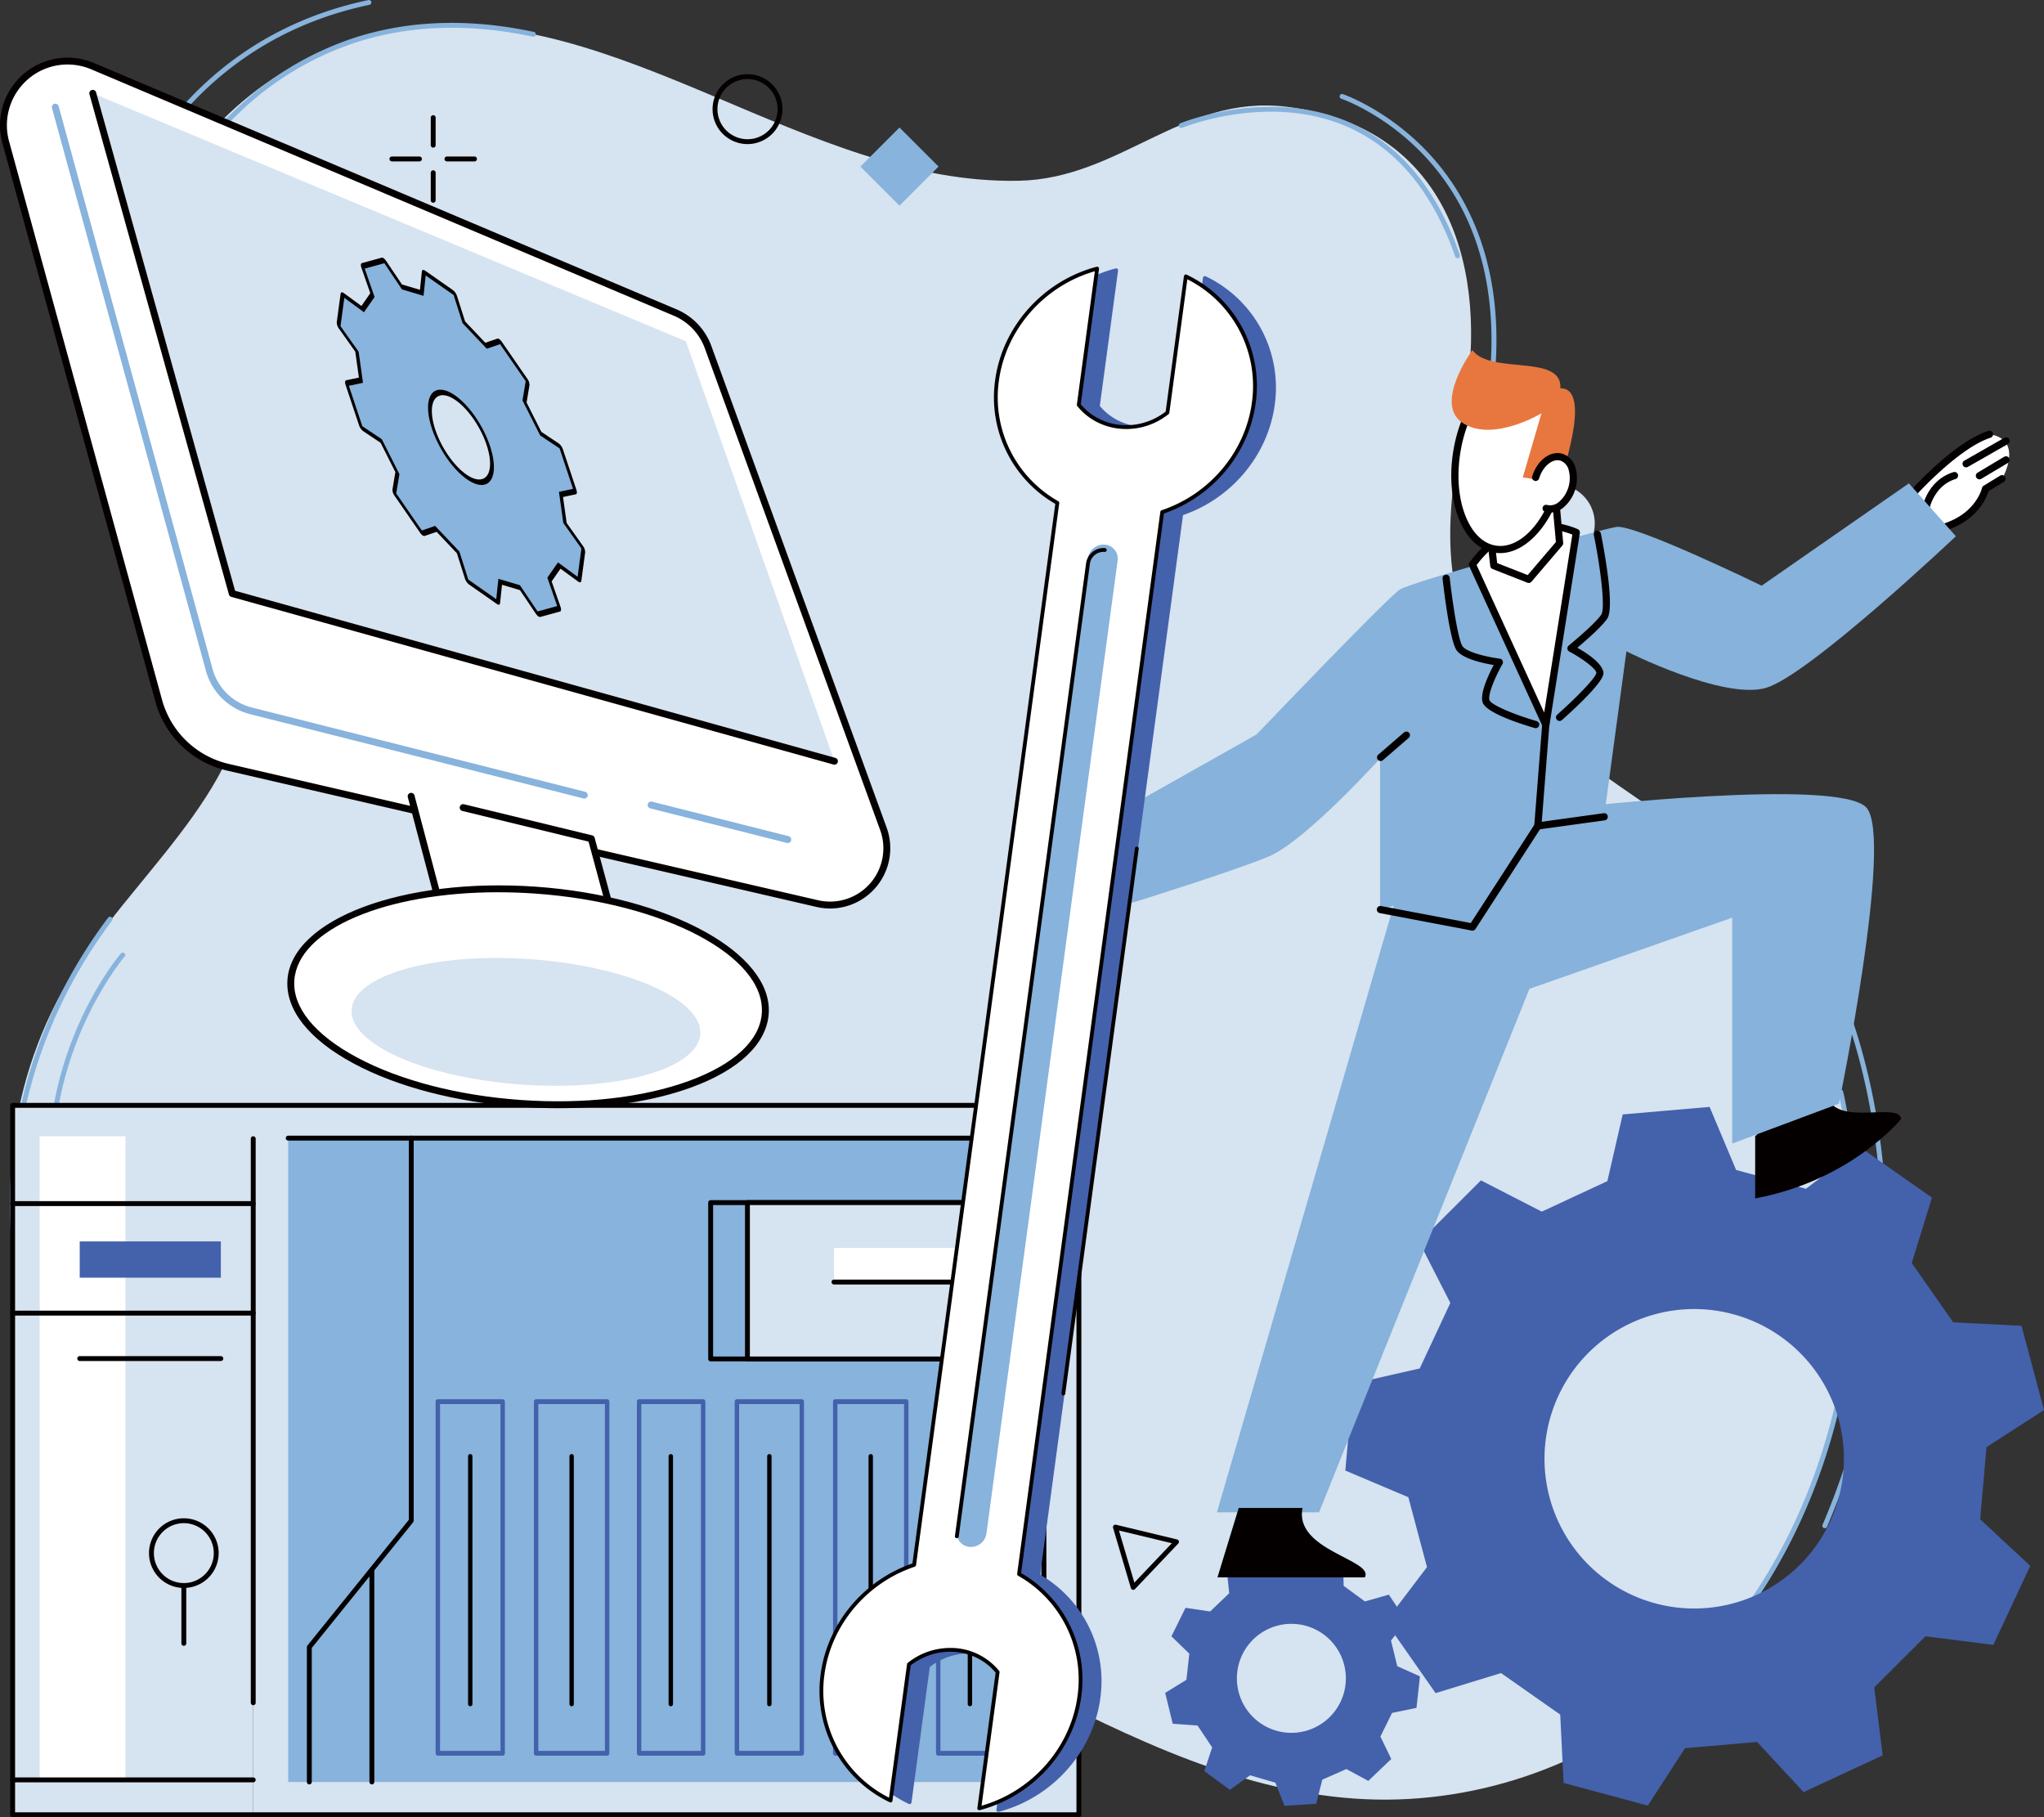 <svg xmlns="http://www.w3.org/2000/svg" width="900" height="800" viewBox="0 0 900 800">
  <rect x="0" y="0" width="900" height="800" fill="#333333" stroke="none"/>
  <g id="kv" transform="translate(-16.313 -78.879)">
    <path id="路径_16256" data-name="路径 16256" d="M757.138,824.785c-37.143,33.47-87.885,51.648-138.015,49.438-108.081-4.757-195.741-97.1-303.442-107.232-56.7-5.333-114.864,12.791-170.254-.322C92.419,754.123,48.152,712.074,30.849,660.817s-8.091-110.056,22-155.128c29.223-43.775,79.105-82.778,73.474-134.978-3.3-30.578-25.657-55.3-38.3-83.376-17.651-39.187-15.408-86.63,5.871-124s61.075-63.772,104.027-69C290.41,83.068,372.9,163.444,466.064,161.71c44.747-.836,72.105-38.166,118.059-32.588,68.447,8.318,88.093,66.38,79.291,125.932-4.858,32.856-12.608,67.171-1.617,98.538,12.94,36.931,48.413,60.472,80.768,82.8,60.054,41.45,86.276,99.889,91.706,171.886,5.925,78.581-16.924,162.249-77.125,216.5Z" transform="translate(-1.323 -3.246)" fill="#d6e3f0"/>
    <path id="路径_16257" data-name="路径 16257" d="M1054.776,887.115a1.12,1.12,0,0,1-.418-.085,1.075,1.075,0,0,1-.573-1.409,323.1,323.1,0,0,0,24.122-161.84c-4.591-41.145-15.854-67.256-15.97-67.512a1.078,1.078,0,0,1,1.974-.867c.116.263,11.5,26.607,16.125,68.046a325.322,325.322,0,0,1-24.269,163.009,1.082,1.082,0,0,1-.991.658Z" transform="translate(-234.981 -135.458)" fill="#87b3dc"/>
    <path id="路径_16258" data-name="路径 16258" d="M913.972,374.021A17.271,17.271,0,1,0,896.7,391.292,17.272,17.272,0,0,0,913.972,374.021Z" transform="translate(-195.467 -64.695)" fill="#d6e3f0"/>
    <path id="路径_16259" data-name="路径 16259" d="M920.112,402.411a17.271,17.271,0,1,0-17.271,17.271A17.272,17.272,0,0,0,920.112,402.411Z" transform="translate(-196.857 -71.305)" fill="#87b3dc"/>
    <path id="路径_16260" data-name="路径 16260" d="M810.108,206.283a1.072,1.072,0,0,1-1.014-.72c-9.824-28.233-25.631-47.384-47-56.914-34.813-15.529-72.853.062-73.233.224a1.075,1.075,0,1,1-.836-1.982c.387-.163,39.256-16.117,74.928-.209,21.939,9.777,38.149,29.355,48.174,58.176a1.077,1.077,0,0,1-.666,1.37,1.11,1.11,0,0,1-.356.062Z" transform="translate(-152.018 -13.722)" fill="#87b3dc"/>
    <path id="路径_16261" data-name="路径 16261" d="M102.237,185.729a1.1,1.1,0,0,1-.387-.07,1.071,1.071,0,0,1-.612-1.393c.108-.286,11.457-29.053,37.87-54.158a137.283,137.283,0,0,1,52.385-31.646c24.029-7.788,50.628-8.663,79.054-2.6a1.076,1.076,0,1,1-.449,2.106c-28.039-5.976-54.243-5.125-77.9,2.531a134.974,134.974,0,0,0-51.557,31.112c-26.1,24.78-37.3,53.152-37.406,53.438a1.077,1.077,0,0,1-1.006.689Z" transform="translate(-19.165 -2.938)" fill="#87b3dc"/>
    <path id="路径_16262" data-name="路径 16262" d="M25.337,762.081a1.067,1.067,0,0,1-1.045-.844c-.046-.193-4.289-19.764-1.362-48.5,2.7-26.5,12.216-66.482,42.237-106.474a1.076,1.076,0,0,1,1.726,1.285c-29.7,39.573-39.125,79.108-41.8,105.313-2.911,28.411,1.27,47.71,1.316,47.9a1.079,1.079,0,0,1-.813,1.285,1.18,1.18,0,0,1-.232.023Z" transform="translate(-1.262 -123.373)" fill="#87b3dc"/>
    <path id="路径_16263" data-name="路径 16263" d="M52.5,771.411a1.078,1.078,0,0,1-1.022-.743A157,157,0,0,1,53.4,667.128c9.321-25.136,22.14-40.2,22.272-40.348a1.076,1.076,0,1,1,1.633,1.4c-.124.147-12.734,14.972-21.916,39.775-8.461,22.86-15.653,59.113-1.866,102.054a1.084,1.084,0,0,1-.7,1.355.987.987,0,0,1-.325.054Z" transform="translate(-6.172 -128.113)" fill="#87b3dc"/>
    <path id="路径_16264" data-name="路径 16264" d="M879.126,617.183a1.074,1.074,0,0,1-1.076-1.076V603.976a1.076,1.076,0,0,1,2.152,0v12.131A1.074,1.074,0,0,1,879.126,617.183Z" transform="translate(-195.136 -121.911)" fill="#040000"/>
    <path id="路径_16265" data-name="路径 16265" d="M879.126,648.513a1.074,1.074,0,0,1-1.076-1.076V635.306a1.076,1.076,0,0,1,2.152,0v12.131A1.074,1.074,0,0,1,879.126,648.513Z" transform="translate(-195.136 -129.2)" fill="#040000"/>
    <path id="路径_16266" data-name="路径 16266" d="M899.087,628.552H886.956a1.076,1.076,0,0,1,0-2.152h12.131a1.076,1.076,0,0,1,0,2.152Z" transform="translate(-196.916 -127.323)" fill="#040000"/>
    <path id="路径_16267" data-name="路径 16267" d="M867.747,628.552H855.616a1.076,1.076,0,0,1,0-2.152h12.131a1.076,1.076,0,0,1,0,2.152Z" transform="translate(-189.819 -127.323)" fill="#040000"/>
    <path id="路径_16268" data-name="路径 16268" d="M262.576,158.663a1.074,1.074,0,0,1-1.076-1.076V145.456a1.076,1.076,0,0,1,2.152,0v12.131A1.074,1.074,0,0,1,262.576,158.663Z" transform="translate(-55.521 -14.795)" fill="#040000"/>
    <path id="路径_16269" data-name="路径 16269" d="M262.576,190a1.074,1.074,0,0,1-1.076-1.076V176.8a1.076,1.076,0,0,1,2.152,0v12.131A1.074,1.074,0,0,1,262.576,190Z" transform="translate(-55.521 -21.873)" fill="#040000"/>
    <path id="路径_16270" data-name="路径 16270" d="M282.537,170.042H270.406a1.076,1.076,0,1,1,0-2.152h12.131a1.076,1.076,0,1,1,0,2.152Z" transform="translate(-57.296 -20.105)" fill="#040000"/>
    <path id="路径_16271" data-name="路径 16271" d="M251.207,170.042H239.076a1.076,1.076,0,1,1,0-2.152h12.131a1.076,1.076,0,1,1,0,2.152Z" transform="translate(-50.202 -20.105)" fill="#040000"/>
    <path id="路径_16272" data-name="路径 16272" d="M713.576,1040.029a.964.964,0,0,1-.255-.031,1.1,1.1,0,0,1-.782-.743l-7.842-26.537a1.076,1.076,0,0,1,1.285-1.347l26.9,6.479a1.1,1.1,0,0,1,.782.743,1.061,1.061,0,0,1-.255,1.045L714.35,1039.7a1.065,1.065,0,0,1-.782.333ZM707.29,1013.9l6.781,22.961,16.5-17.356-23.278-5.6Z" transform="translate(-198.287 -261.237)" fill="#040000"/>
    <path id="路径_16273" data-name="路径 16273" d="M437.31,151.842a15.386,15.386,0,1,1,15.382-15.382A15.407,15.407,0,0,1,437.31,151.842Zm0-28.62a13.238,13.238,0,1,0,13.238,13.238A13.252,13.252,0,0,0,437.31,123.222Z" transform="translate(-91.855 -9.53)" fill="#040000"/>
    <rect id="矩形_1966" data-name="矩形 1966" width="24.323" height="24.323" transform="translate(412.366 135.02) rotate(45)" fill="#87b3dc"/>
    <path id="路径_16274" data-name="路径 16274" d="M987.306,959.486a1.1,1.1,0,0,1-.728-.279,1.076,1.076,0,0,1-.07-1.517c48.925-53.43,62.372-118.241,65.027-163.2,2.888-48.739-5.914-85.263-6.007-85.626a1.076,1.076,0,1,1,2.09-.511c.093.364,8.972,37.2,6.069,86.269-2.678,45.31-16.234,110.631-65.592,164.526a1.064,1.064,0,0,1-.79.348Z" transform="translate(-219.742 -148.932)" fill="#87b3dc"/>
    <path id="路径_16275" data-name="路径 16275" d="M75.576,192.561a.739.739,0,0,1-.224-.023,1.078,1.078,0,0,1-.828-1.277c.046-.232,5.125-23.286,22.024-48.5,15.606-23.278,44.776-53.26,95.117-63.858a1.066,1.066,0,0,1,1.27.828,1.078,1.078,0,0,1-.828,1.277c-49.6,10.443-78.342,39.953-93.724,62.875-16.7,24.881-21.707,47.593-21.761,47.818a1.082,1.082,0,0,1-1.053.852Z" transform="translate(-13.143)" fill="#87b3dc"/>
    <path id="路径_16276" data-name="路径 16276" d="M844.6,269.607a.663.663,0,0,1-.17-.016,1.082,1.082,0,0,1-.9-1.231c4.776-30.485,4.2-73.806-25.709-107.07-17.867-19.88-37.979-26.8-38.18-26.862a1.075,1.075,0,1,1,.689-2.036c.209.07,20.855,7.176,39.094,27.466,16.814,18.711,35.022,52.78,26.235,108.843a1.072,1.072,0,0,1-1.061.906Z" transform="translate(-172.722 -12.074)" fill="#87b3dc"/>
    <rect id="矩形_1967" data-name="矩形 1967" width="105.932" height="312.299" transform="translate(21.877 565.511)" fill="#d6e3f0"/>
    <rect id="矩形_1968" data-name="矩形 1968" width="37.77" height="283.347" transform="translate(33.775 579.105)" fill="#fff"/>
    <rect id="矩形_1969" data-name="矩形 1969" width="363.562" height="312.299" transform="translate(127.816 565.511)" fill="#d6e3f0"/>
    <path id="路径_16277" data-name="路径 16277" d="M129.126,770.052H23.186a1.076,1.076,0,0,1,0-2.152H129.118a1.076,1.076,0,0,1,0,2.152Z" transform="translate(-1.309 -160.228)" fill="#040000"/>
    <path id="路径_16278" data-name="路径 16278" d="M129.126,832.872H23.186a1.076,1.076,0,0,1,0-2.152H129.118a1.076,1.076,0,0,1,0,2.152Z" transform="translate(-1.309 -174.836)" fill="#040000"/>
    <rect id="矩形_1970" data-name="矩形 1970" width="62.132" height="15.97" transform="translate(51.417 625.402)" fill="#4461ac"/>
    <path id="路径_16279" data-name="路径 16279" d="M116.4,981.951a15.336,15.336,0,1,1,15.336-15.335A15.356,15.356,0,0,1,116.4,981.951Zm0-28.519a13.183,13.183,0,1,0,13.183,13.183A13.2,13.2,0,0,0,116.4,953.432Z" transform="translate(-19.142 -203.987)" fill="#040000"/>
    <path id="路径_16280" data-name="路径 16280" d="M123.478,858.952H61.346a1.076,1.076,0,0,1,0-2.152h62.132a1.076,1.076,0,0,1,0,2.152Z" transform="translate(-9.929 -180.901)" fill="#040000"/>
    <path id="路径_16281" data-name="路径 16281" d="M129.126,1100.8H23.186a1.076,1.076,0,0,1,0-2.152H129.118a1.076,1.076,0,0,1,0,2.152Z" transform="translate(-1.309 -237.274)" fill="#040000"/>
    <path id="路径_16282" data-name="路径 16282" d="M120.556,1015.743a1.074,1.074,0,0,1-1.076-1.076V989.206a1.076,1.076,0,1,1,2.152,0v25.461A1.074,1.074,0,0,1,120.556,1015.743Z" transform="translate(-23.302 -212.311)" fill="#040000"/>
    <rect id="矩形_1971" data-name="矩形 1971" width="332.744" height="283.455" transform="translate(143.221 579.933)" fill="#87b3dc"/>
    <path id="路径_16283" data-name="路径 16283" d="M512.68,1019.3a1.074,1.074,0,0,1-1.076-1.076V735.842H179.936a1.076,1.076,0,1,1,0-2.152H512.68a1.074,1.074,0,0,1,1.076,1.076v283.455a1.074,1.074,0,0,1-1.076,1.076Z" transform="translate(-36.715 -154.84)" fill="#040000"/>
    <path id="路径_16284" data-name="路径 16284" d="M192.076,1019.3a1.074,1.074,0,0,1-1.076-1.076V958.83a1.054,1.054,0,0,1,.24-.674l44.636-55.335V734.766a1.076,1.076,0,1,1,2.152,0V903.2a1.054,1.054,0,0,1-.24.673L193.152,959.21v59.012a1.074,1.074,0,0,1-1.076,1.076Z" transform="translate(-39.562 -154.84)" fill="#040000"/>
    <path id="路径_16285" data-name="路径 16285" d="M548.9,838.872H420.556a1.074,1.074,0,0,1-1.076-1.076v-68.82a1.074,1.074,0,0,1,1.076-1.076H548.9a1.074,1.074,0,0,1,1.076,1.076V837.8A1.074,1.074,0,0,1,548.9,838.872ZM421.632,836.72H547.823V770.052H421.632Z" transform="translate(-91.334 -160.658)" fill="#040000"/>
    <rect id="矩形_1972" data-name="矩形 1972" width="112.14" height="68.82" transform="translate(345.417 608.323)" fill="#d6e3f0"/>
    <path id="路径_16286" data-name="路径 16286" d="M553.626,838.872H441.486a1.074,1.074,0,0,1-1.076-1.076v-68.82a1.074,1.074,0,0,1,1.076-1.076h112.14a1.074,1.074,0,0,1,1.076,1.076V837.8A1.074,1.074,0,0,1,553.626,838.872ZM442.562,836.72H552.55V770.052H442.562Z" transform="translate(-96.069 -160.658)" fill="#040000"/>
    <rect id="矩形_1973" data-name="矩形 1973" width="53.647" height="15.049" transform="translate(383.532 628.277)" fill="#fff"/>
    <path id="路径_16287" data-name="路径 16287" d="M544.383,815.052H490.736a1.076,1.076,0,0,1,0-2.152h53.647a1.076,1.076,0,0,1,0,2.152Z" transform="translate(-107.204 -170.692)" fill="#040000"/>
    <path id="路径_16288" data-name="路径 16288" d="M578.287,1040.488H550.078a1.014,1.014,0,0,1-.968-1.053v-154.8a1.014,1.014,0,0,1,.968-1.053h28.209a1.014,1.014,0,0,1,.968,1.053v154.8A1.014,1.014,0,0,1,578.287,1040.488Zm-27.242-2.1h26.266v-152.7H551.045Z" transform="translate(-120.659 -188.696)" fill="#4461ac"/>
    <path id="路径_16289" data-name="路径 16289" d="M464.065,1040.488H435.508a1.014,1.014,0,0,1-.968-1.053v-154.8a1.014,1.014,0,0,1,.968-1.053h28.558a1.014,1.014,0,0,1,.968,1.053v154.8A1.014,1.014,0,0,1,464.065,1040.488Zm-27.582-2.1H463.1v-152.7H436.483Z" transform="translate(-94.713 -188.696)" fill="#4461ac"/>
    <path id="路径_16290" data-name="路径 16290" d="M522.733,1040.488H491.458a1.014,1.014,0,0,1-.968-1.053v-154.8a1.014,1.014,0,0,1,.968-1.053h31.275a1.014,1.014,0,0,1,.968,1.053v154.8A1.014,1.014,0,0,1,522.733,1040.488Zm-30.3-2.1h29.332v-152.7H492.433Z" transform="translate(-107.385 -188.696)" fill="#4461ac"/>
    <path id="路径_16291" data-name="路径 16291" d="M453.958,1025.8a1.014,1.014,0,0,1-.968-1.053V915.823a.971.971,0,1,1,1.935,0v108.928A1.014,1.014,0,0,1,453.958,1025.8Z" transform="translate(-98.883 -195.741)" fill="#040000"/>
    <path id="路径_16292" data-name="路径 16292" d="M511.658,1025.8a1.014,1.014,0,0,1-.968-1.053V915.823a.971.971,0,1,1,1.935,0v108.928A1.014,1.014,0,0,1,511.658,1025.8Z" transform="translate(-111.949 -195.741)" fill="#040000"/>
    <path id="路径_16293" data-name="路径 16293" d="M568.118,1025.8a1.014,1.014,0,0,1-.968-1.053V915.823a.971.971,0,1,1,1.935,0v108.928A1.014,1.014,0,0,1,568.118,1025.8Z" transform="translate(-124.734 -195.741)" fill="#040000"/>
    <path id="路径_16294" data-name="路径 16294" d="M408.027,1040.488H379.818a1.014,1.014,0,0,1-.968-1.053v-154.8a1.014,1.014,0,0,1,.968-1.053h28.209a1.014,1.014,0,0,1,.968,1.053v154.8A1.014,1.014,0,0,1,408.027,1040.488Zm-27.242-2.1h26.266v-152.7H380.785Z" transform="translate(-82.101 -188.696)" fill="#4461ac"/>
    <path id="路径_16295" data-name="路径 16295" d="M293.805,1040.488H265.248a1.014,1.014,0,0,1-.968-1.053v-154.8a1.014,1.014,0,0,1,.968-1.053h28.558a1.014,1.014,0,0,1,.968,1.053v154.8a1.014,1.014,0,0,1-.968,1.053Zm-27.582-2.1h26.615v-152.7H266.223Z" transform="translate(-56.156 -188.696)" fill="#4461ac"/>
    <path id="路径_16296" data-name="路径 16296" d="M352.473,1040.488H321.2a1.014,1.014,0,0,1-.968-1.053v-154.8a1.014,1.014,0,0,1,.968-1.053h31.275a1.014,1.014,0,0,1,.968,1.053v154.8A1.014,1.014,0,0,1,352.473,1040.488Zm-30.3-2.1H351.5v-152.7H322.173Z" transform="translate(-68.827 -188.696)" fill="#4461ac"/>
    <path id="路径_16297" data-name="路径 16297" d="M283.7,1025.8a1.014,1.014,0,0,1-.968-1.053V915.823a.971.971,0,1,1,1.935,0v108.928A1.014,1.014,0,0,1,283.7,1025.8Z" transform="translate(-60.329 -195.741)" fill="#040000"/>
    <path id="路径_16298" data-name="路径 16298" d="M341.408,1025.8a1.014,1.014,0,0,1-.968-1.053V915.823a.971.971,0,1,1,1.935,0v108.928A1.014,1.014,0,0,1,341.408,1025.8Z" transform="translate(-73.397 -195.741)" fill="#040000"/>
    <path id="路径_16299" data-name="路径 16299" d="M397.858,1025.8a1.014,1.014,0,0,1-.968-1.053V915.823a.971.971,0,1,1,1.935,0v108.928A1.014,1.014,0,0,1,397.858,1025.8Z" transform="translate(-86.18 -195.741)" fill="#040000"/>
    <path id="路径_16300" data-name="路径 16300" d="M227.516,1074.753a1.074,1.074,0,0,1-1.076-1.076V980.286a1.076,1.076,0,1,1,2.152,0v93.391A1.074,1.074,0,0,1,227.516,1074.753Z" transform="translate(-47.462 -210.296)" fill="#040000"/>
    <path id="路径_16301" data-name="路径 16301" d="M492.68,1029.511H23.186a1.074,1.074,0,0,1-1.076-1.076v-312.3a1.074,1.074,0,0,1,1.076-1.076H492.68a1.074,1.074,0,0,1,1.076,1.076v312.3A1.074,1.074,0,0,1,492.68,1029.511Zm-468.418-2.144H491.6V717.22H24.262Z" transform="translate(-1.309 -150.632)" fill="#040000"/>
    <path id="路径_16302" data-name="路径 16302" d="M160.036,984.492a1.074,1.074,0,0,1-1.076-1.076V735.106a1.076,1.076,0,1,1,2.152,0v248.31A1.074,1.074,0,0,1,160.036,984.492Z" transform="translate(-32.22 -154.917)" fill="#040000"/>
    <path id="路径_16303" data-name="路径 16303" d="M1061.895,898.848c1.161-13.106,1.649-18.618,2.8-31.724l25.314-16.326c-5.047-18.927-4.854-18.177-9.9-37.1l-30.083-1.541c-7.532-10.784-10.706-15.32-18.246-26.1l8.895-28.782c-16.032-11.248-15.4-10.807-31.437-22.055L985.2,753.373c-12.7-3.414-18.053-4.854-30.756-8.275L942.764,717.33c-19.516,1.688-18.742,1.618-38.257,3.313l-6.743,29.363c-11.929,5.551-16.953,7.881-28.875,13.431l-26.8-13.756c-13.865,13.834-13.315,13.292-27.18,27.125l13.71,26.824c-5.574,11.922-7.919,16.938-13.485,28.852l-29.37,6.688c-1.726,19.508-1.657,18.742-3.383,38.25l27.745,11.736c3.391,12.711,4.823,18.06,8.214,30.772l-18.208,24.006c11.217,16.055,10.776,15.421,21.993,31.476l28.8-8.841,26.073,18.293,1.486,30.09c18.912,5.086,18.169,4.885,37.081,9.979l16.381-25.283c13.106-1.13,18.626-1.61,31.732-2.748l20.476,22.094,34.82-16.195-3.708-29.9c9.313-9.3,13.23-13.207,22.543-22.5l29.889,3.762c8.3-17.743,7.966-17.046,16.264-34.789L1061.9,898.856ZM925.408,937.3a65.917,65.917,0,1,1,75.648-54.476A65.913,65.913,0,0,1,925.408,937.3Z" transform="translate(-173.699 -151.145)" fill="#4461ac"/>
    <path id="路径_16304" data-name="路径 16304" d="M774.383,1051.7l5.133-10.4,10.745-2.2c.782-7.091.751-6.8,1.533-13.9l-10-4.49c-1.138-4.653-1.61-6.611-2.748-11.264l6.812-8.593L778.1,989.237l-10.551,2.988c-3.863-2.833-5.481-4.026-9.344-6.859l-.3-10.962c-6.843-2-6.572-1.92-13.416-3.925l-6.162,9.073-11.566.751-7.277-8.2c-6.526,2.864-6.27,2.756-12.8,5.62l1.115,10.908c-3.46,3.306-4.916,4.7-8.384,8.012l-10.846-1.6c-3.158,6.394-3.035,6.139-6.193,12.533l7.865,7.641c-.526,4.761-.743,6.766-1.27,11.519l-9.344,5.744c1.688,6.928,1.626,6.65,3.313,13.578l10.938.8c2.655,3.987,3.778,5.659,6.433,9.646l-3.46,10.4c5.744,4.219,5.52,4.057,11.264,8.275l8.887-6.417c4.6,1.347,6.534,1.912,11.124,3.251l4.033,10.2c7.114-.464,6.836-.441,13.95-.906l2.686-10.629c4.382-1.927,6.232-2.733,10.613-4.66l9.646,5.218c5.156-4.923,4.947-4.73,10.1-9.661l-4.776-9.87Zm-51.371-4.947a23.992,23.992,0,1,1,32.846-8.508A23.995,23.995,0,0,1,723.012,1046.755Z" transform="translate(-150.258 -208.324)" fill="#4461ac"/>
    <path id="路径_16305" data-name="路径 16305" d="M1144.376,347.756s9.971-17.3-5.581-19.686c0,0-23.874,13.005-32.25,25.9s14.863,26.994,30.516-1.742l7.323-4.474Z" transform="translate(-246.518 -58.032)" fill="#fff"/>
    <path id="路径_16306" data-name="路径 16306" d="M1104.869,355.088a1.561,1.561,0,0,1-1.053-.4,1.589,1.589,0,0,1-.124-2.237c.79-.875,19.4-21.513,34.278-26.351a1.584,1.584,0,1,1,.983,3.011c-14.066,4.567-32.707,25.244-32.9,25.453a1.576,1.576,0,0,1-1.184.526Z" transform="translate(-246.183 -57.528)" fill="#040000"/>
    <path id="路径_16307" data-name="路径 16307" d="M1135.017,343a1.583,1.583,0,0,1-.79-2.957l17.565-10.025a1.583,1.583,0,1,1,1.572,2.748L1135.8,342.792A1.6,1.6,0,0,1,1135.017,343Z" transform="translate(-252.99 -58.376)" fill="#040000"/>
    <path id="路径_16308" data-name="路径 16308" d="M1142.587,350.792a1.587,1.587,0,0,1-.813-2.949l11.713-7a1.587,1.587,0,0,1,1.626,2.725l-11.713,7A1.553,1.553,0,0,1,1142.587,350.792Z" transform="translate(-254.7 -60.883)" fill="#040000"/>
    <path id="路径_16309" data-name="路径 16309" d="M1123.978,375.628a1.584,1.584,0,0,1-.519-3.081c13.431-4.691,15.939-14.948,16.04-15.382a1.56,1.56,0,0,1,.72-1l7.323-4.474a1.583,1.583,0,0,1,1.649,2.7l-6.781,4.149c-.813,2.671-4.614,12.363-17.9,17a1.519,1.519,0,0,1-.519.085Z" transform="translate(-250.498 -63.438)" fill="#040000"/>
    <path id="路径_16310" data-name="路径 16310" d="M1112.438,366.29a1.7,1.7,0,0,1-.341-.039,1.59,1.59,0,0,1-1.208-1.889c.1-.457,2.617-11.279,13.439-14.623a1.584,1.584,0,0,1,.937,3.027c-9.08,2.81-11.256,12.193-11.279,12.285a1.587,1.587,0,0,1-1.548,1.239Z" transform="translate(-247.891 -63.004)" fill="#040000"/>
    <path id="路径_16311" data-name="路径 16311" d="M1015.49,724.994v27.342c42.376-7.873,64.222-34.929,64.222-34.929-.341-7.625-27.644,3.081-32.111-9.266s-32.111,16.853-32.111,16.853Z" transform="translate(-226.351 -145.87)" fill="#040000"/>
    <path id="路径_16312" data-name="路径 16312" d="M789.9,576.584,709.34,853.15h44.977l92.632-230.466,89.28-31.329V690.8l46.99-17.549s24.168-117.072,12.084-130.364-129.481,0-129.481,0l-75.927,33.7Z" transform="translate(-157.201 -108.485)" fill="#86b2db"/>
    <path id="路径_16313" data-name="路径 16313" d="M766.034,477.959v67.256L864.55,504.4l9.94-73.558s42.577,21.474,61.373,16.1,83.691-66.776,83.691-66.776L998.862,356.87l-64.833,45.054s-55.923-27.2-63.974-25.864-89.954,24.145-95.319,27.551-63.1,63.819-63.1,63.819L642.22,506.579l14.592,34.944S700.891,527.844,717,521.133s49.033-43.173,49.033-43.173Z" transform="translate(-142.041 -65.204)" fill="#86b2db"/>
    <path id="路径_16314" data-name="路径 16314" d="M718.7,945.39l-9.359,30.563h64.9c4.211-7.749-31.29-11.775-27.451-30.563Z" transform="translate(-156.962 -202.657)" fill="#040000"/>
    <path id="路径_16315" data-name="路径 16315" d="M854.468,397.84l32.32,70.57L900.2,383.7S874.278,370.83,854.46,397.84Z" transform="translate(-189.819 -70.411)" fill="#fff"/>
    <path id="路径_16316" data-name="路径 16316" d="M886.328,469.556a1.592,1.592,0,0,1-1.44-.921l-32.32-70.57a1.578,1.578,0,0,1,.163-1.595c20.367-27.768,47.446-14.763,47.717-14.631a1.584,1.584,0,0,1,.859,1.664L887.9,468.224a1.585,1.585,0,0,1-1.347,1.324,2.038,2.038,0,0,1-.217.015Zm-30.485-71.963,29.75,64.949,12.4-78.334C893.1,382.2,872.54,375.6,855.85,397.593Z" transform="translate(-189.359 -69.966)" fill="#040000"/>
    <path id="路径_16317" data-name="路径 16317" d="M842.195,585a1.27,1.27,0,0,1-.294-.031l-40.487-7.687a1.584,1.584,0,1,1,.588-3.112l39.442,7.486,27.977-43.243,3.522-44.985a1.584,1.584,0,0,1,3.158.248l-3.553,45.387a1.631,1.631,0,0,1-.248.735L843.526,584.26a1.577,1.577,0,0,1-1.331.72Z" transform="translate(-177.53 -96.411)" fill="#040000"/>
    <path id="路径_16318" data-name="路径 16318" d="M891.17,552.585a1.576,1.576,0,0,1-1.564-1.37,1.592,1.592,0,0,1,1.355-1.788l29.254-4.041a1.586,1.586,0,0,1,.433,3.143l-29.254,4.041a2.038,2.038,0,0,1-.217.016Z" transform="translate(-197.767 -108.499)" fill="#040000"/>
    <path id="路径_16319" data-name="路径 16319" d="M865.637,390.653,881,396.691,894.6,380.767,891.671,348.3,862.2,360.454Z" transform="translate(-191.564 -62.762)" fill="#fff"/>
    <path id="路径_16320" data-name="路径 16320" d="M880.542,397.818a1.71,1.71,0,0,1-.581-.108l-15.374-6.038a1.581,1.581,0,0,1-.991-1.293l-3.429-30.2a1.587,1.587,0,0,1,.968-1.641L890.6,346.385a1.584,1.584,0,0,1,2.183,1.324l2.926,32.467a1.569,1.569,0,0,1-.372,1.169L881.75,397.269a1.578,1.578,0,0,1-1.208.557Zm-13.9-8.748,13.431,5.28L892.495,379.8l-2.671-29.665-26.375,10.876Z" transform="translate(-191.103 -62.296)" fill="#040000"/>
    <path id="路径_16321" data-name="路径 16321" d="M891.716,334.98c-3.515,21.59-16.744,37.4-29.549,35.316s-20.344-21.273-16.83-42.864,16.744-37.4,29.548-35.316S895.231,313.389,891.716,334.98Z" transform="translate(-187.559 -49.693)" fill="#fff"/>
    <path id="路径_16322" data-name="路径 16322" d="M863.932,371.6a15.915,15.915,0,0,1-2.493-.2c-6.766-1.1-12.363-6.464-15.753-15.1-3.282-8.361-4.126-18.858-2.384-29.579s5.876-20.414,11.635-27.3c5.953-7.114,12.967-10.435,19.733-9.328s12.363,6.464,15.754,15.1c3.282,8.353,4.126,18.858,2.384,29.579-3.422,21.056-16.048,36.825-28.875,36.825Zm8.2-78.543c-5,0-10.172,2.918-14.755,8.4-5.4,6.456-9.29,15.606-10.938,25.771s-.875,20.081,2.206,27.915c2.965,7.556,7.695,12.216,13.315,13.137a14.3,14.3,0,0,0,2.059.17c11.264,0,22.5-14.67,25.67-34.178,1.657-10.164.875-20.081-2.206-27.915-2.965-7.556-7.695-12.216-13.315-13.129a12.817,12.817,0,0,0-2.036-.163Z" transform="translate(-187.094 -49.222)" fill="#040000"/>
    <path id="路径_16323" data-name="路径 16323" d="M889.947,338.6s15.374-42.283.573-41.919c.937-15.374-30.8-5.852-38.722-16.837,0,0-17.449,23.789-4.087,32.212s34.487-4.389,34.487-4.389l-8.221,28.186,15.963,2.756Z" transform="translate(-187.154 -46.834)" fill="#e8773f"/>
    <path id="路径_16324" data-name="路径 16324" d="M906.189,354.752c-1.858,6.224-6.929,10.211-11.333,8.895s-6.464-7.424-4.614-13.656,6.928-10.211,11.333-8.895,6.464,7.424,4.614,13.648Z" transform="translate(-197.752 -60.965)" fill="#fff"/>
    <path id="路径_16325" data-name="路径 16325" d="M896.332,365.034a7.865,7.865,0,0,1-2.2-.317,1.583,1.583,0,1,1,.906-3.035,5.8,5.8,0,0,0,5.194-1.347,13.848,13.848,0,0,0,4.235-14.19,5.769,5.769,0,0,0-3.607-3.971c-3.507-1.045-7.788,2.547-9.367,7.834a1.587,1.587,0,1,1-3.042-.906c2.106-7.052,8.074-11.519,13.307-9.963a8.811,8.811,0,0,1,5.7,5.992,16.992,16.992,0,0,1-5.272,17.7,9.506,9.506,0,0,1-5.86,2.214Z" transform="translate(-197.486 -60.504)" fill="#040000"/>
    <path id="路径_16326" data-name="路径 16326" d="M878.471,476.351a1.734,1.734,0,0,1-.441-.062c-4.97-1.432-21.319-6.456-22.922-11.271-1.316-3.948,2.679-12.332,4.869-16.466-4.482-.743-13.818-2.709-16.4-6.58-3.058-4.583-5.806-28.712-6.116-31.445a1.594,1.594,0,0,1,1.4-1.75,1.574,1.574,0,0,1,1.75,1.4c1.115,10.04,3.623,27.071,5.6,30.044,1.835,2.756,11.062,4.854,16.45,5.527a1.59,1.59,0,0,1,1.184,2.361c-2.9,5.063-6.58,13.354-5.729,15.916.72,2.152,11.326,6.51,20.793,9.228a1.583,1.583,0,0,1-.434,3.1Z" transform="translate(-185.964 -76.908)" fill="#040000"/>
    <path id="路径_16327" data-name="路径 16327" d="M903.588,467.391a1.557,1.557,0,0,1-1.184-.534,1.582,1.582,0,0,1,.139-2.237c8.113-7.176,17.008-16.233,17.224-18.355.139-1.556-5.527-6.054-11.9-9.437a1.584,1.584,0,0,1-.255-2.632c.108-.093,11.14-9.065,14.329-13.594,1.85-2.632-.194-19.864-3.251-35.006a1.583,1.583,0,1,1,3.1-.627c1.084,5.365,6.3,32.4,2.733,37.46-2.64,3.747-9.746,9.9-13.114,12.727,11.024,6.263,11.6,10.265,11.5,11.387-.395,4.32-14.089,16.737-18.277,20.445a1.586,1.586,0,0,1-1.045.395Z" transform="translate(-200.573 -71.114)" fill="#040000"/>
    <path id="路径_16328" data-name="路径 16328" d="M801.708,511.547a1.587,1.587,0,0,1-1.037-2.787l11.341-9.793a1.586,1.586,0,1,1,2.075,2.4l-11.341,9.793A1.558,1.558,0,0,1,801.708,511.547Z" transform="translate(-177.496 -97.638)" fill="#040000"/>
    <path id="路径_16329" data-name="路径 16329" d="M581.838,816.266l63.053-467.536c20.878-7.006,37.251-25.345,40.317-48.066a53.226,53.226,0,0,0-29.928-55.683q-4.041,29.982-8.09,59.972c-12.224,9.715-29.7,8.183-39.047-3.422q4.041-29.982,8.09-59.972c-22.659,5.969-40.828,25.136-44.079,49.2a53.211,53.211,0,0,0,26.56,53.918L535.669,812.217c-20.878,7.006-37.251,25.345-40.317,48.066a53.226,53.226,0,0,0,29.928,55.683q4.041-29.982,8.09-59.972c12.223-9.715,29.7-8.182,39.047,3.422q-4.041,29.982-8.09,59.972c22.659-5.969,40.828-25.136,44.079-49.2a53.211,53.211,0,0,0-26.56-53.918Z" transform="translate(-108.435 -43.683)" fill="#4461ac"/>
    <path id="路径_16330" data-name="路径 16330" d="M564.072,919.975a.832.832,0,0,1-.557-.209.864.864,0,0,1-.279-.743l8.035-59.608c-9.026-10.892-25.655-12.324-37.383-3.22l-8.043,59.631a.851.851,0,0,1-.434.627.821.821,0,0,1-.759.023,54.239,54.239,0,0,1-30.4-56.558c2.98-22.125,18.811-41.137,40.386-48.584l62.906-466.46a54.15,54.15,0,0,1-26.483-54.483c3.189-23.65,21.149-43.707,44.69-49.908a.837.837,0,0,1,1.045.921l-8.035,59.608c9.026,10.892,25.655,12.324,37.383,3.22l8.043-59.631a.844.844,0,0,1,1.192-.65,54.235,54.235,0,0,1,30.4,56.55c-2.98,22.125-18.811,41.137-40.386,48.584l-62.906,466.46a54.15,54.15,0,0,1,26.483,54.483c-3.189,23.65-21.149,43.707-44.69,49.908a.975.975,0,0,1-.217.031Zm-12.835-71.437a27.476,27.476,0,0,1,21.575,10.11.831.831,0,0,1,.178.643L565.07,918c22.295-6.387,39.194-25.593,42.244-48.174a52.475,52.475,0,0,0-26.142-53.074.835.835,0,0,1-.418-.844l63.053-467.536a.842.842,0,0,1,.565-.681c21.227-7.122,36.825-25.717,39.744-47.384A52.574,52.574,0,0,0,655.69,246l-7.927,58.818a.826.826,0,0,1-.31.542c-12.564,9.986-30.609,8.392-40.224-3.546a.831.831,0,0,1-.178-.643l7.919-58.71c-22.295,6.387-39.194,25.593-42.244,48.174a52.475,52.475,0,0,0,26.142,53.074.835.835,0,0,1,.418.844L536.234,812.092a.842.842,0,0,1-.565.681c-21.227,7.122-36.825,25.717-39.752,47.384a52.586,52.586,0,0,0,28.426,54.305l7.935-58.818a.826.826,0,0,1,.31-.542,29.983,29.983,0,0,1,18.649-6.565Z" transform="translate(-108.186 -43.433)" fill="#4461ac"/>
    <path id="路径_16331" data-name="路径 16331" d="M621.354,807.916h-.116a.843.843,0,0,1-.72-.944l32.359-239.934a.835.835,0,0,1,.944-.72.843.843,0,0,1,.72.944L622.182,807.2a.841.841,0,0,1-.828.728Z" transform="translate(-136.83 -114.727)" fill="#040000"/>
    <path id="路径_16332" data-name="路径 16332" d="M571,815.318l63.053-467.536c20.878-7.006,37.251-25.345,40.317-48.066a53.226,53.226,0,0,0-29.928-55.683q-4.041,29.982-8.09,59.972c-12.224,9.715-29.7,8.183-39.047-3.422q4.041-29.982,8.09-59.964c-22.659,5.969-40.828,25.136-44.079,49.2a53.211,53.211,0,0,0,26.56,53.918L524.829,811.277c-20.878,7.006-37.251,25.345-40.317,48.066a53.226,53.226,0,0,0,29.928,55.683q4.041-29.982,8.09-59.964c12.224-9.715,29.7-8.183,39.047,3.414q-4.041,29.982-8.09,59.972c22.659-5.969,40.828-25.136,44.079-49.2a53.211,53.211,0,0,0-26.56-53.918Z" transform="translate(-105.978 -43.47)" fill="#fff"/>
    <path id="路径_16333" data-name="路径 16333" d="M553.232,919.035a.832.832,0,0,1-.557-.209.864.864,0,0,1-.279-.743l8.035-59.608c-9.026-10.892-25.655-12.324-37.383-3.22l-8.043,59.631a.851.851,0,0,1-.433.627.821.821,0,0,1-.759.023,54.245,54.245,0,0,1-30.4-56.558c2.98-22.125,18.811-41.137,40.386-48.584l62.906-466.46a54.15,54.15,0,0,1-26.483-54.483c3.189-23.65,21.149-43.707,44.69-49.908a.838.838,0,0,1,.766.186.864.864,0,0,1,.279.743l-8.035,59.608c9.034,10.892,25.655,12.324,37.383,3.22l8.043-59.631a.851.851,0,0,1,.434-.627.87.87,0,0,1,.759-.023,54.245,54.245,0,0,1,30.4,56.558c-2.98,22.125-18.811,41.137-40.386,48.584L571.648,814.62A54.15,54.15,0,0,1,598.131,869.1c-3.189,23.65-21.149,43.707-44.69,49.908a.667.667,0,0,1-.217.031ZM540.4,847.59a27.477,27.477,0,0,1,21.575,10.11.831.831,0,0,1,.178.643l-7.919,58.71c22.295-6.387,39.194-25.593,42.244-48.174A52.475,52.475,0,0,0,570.332,815.8a.835.835,0,0,1-.418-.844l63.045-467.536a.842.842,0,0,1,.565-.681c21.227-7.122,36.825-25.717,39.744-47.384a52.575,52.575,0,0,0-28.426-54.305l-7.927,58.818a.826.826,0,0,1-.31.542c-12.556,9.986-30.609,8.392-40.224-3.546a.831.831,0,0,1-.178-.643l7.919-58.71c-22.295,6.387-39.194,25.593-42.244,48.174a52.475,52.475,0,0,0,26.142,53.074.835.835,0,0,1,.418.844L525.386,811.144a.843.843,0,0,1-.565.681c-21.227,7.122-36.825,25.717-39.752,47.384A52.574,52.574,0,0,0,513.5,913.515L521.43,854.7a.826.826,0,0,1,.31-.542,29.937,29.937,0,0,1,18.649-6.565Z" transform="translate(-105.73 -43.221)" fill="#040000"/>
    <path id="路径_16334" data-name="路径 16334" d="M566.614,838.8h0a6.166,6.166,0,0,1-5.651-7.014l57.766-428.341a6.9,6.9,0,0,1,7.385-5.876h0a6.166,6.166,0,0,1,5.651,7.014L574,832.928A6.9,6.9,0,0,1,566.614,838.8Z" transform="translate(-123.346 -78.916)" fill="#87b3dc"/>
    <path id="路径_16335" data-name="路径 16335" d="M560.734,832.393h-.116a.843.843,0,0,1-.72-.944l57.766-428.341a7.754,7.754,0,0,1,8.291-6.6.84.84,0,0,1,.766.906.85.85,0,0,1-.906.766,6.054,6.054,0,0,0-6.479,5.148L561.57,831.673a.841.841,0,0,1-.828.728Z" transform="translate(-123.114 -76.335)" fill="#040000"/>
    <path id="路径_16336" data-name="路径 16336" d="M24.967,123.615h0a28.258,28.258,0,0,0-5.69,25.724L86.626,395.188a41.306,41.306,0,0,0,30.532,29.332l259.419,60a25.012,25.012,0,0,0,20.77-4.451h0a25.02,25.02,0,0,0,8.368-28.473L328.534,239.556a26.316,26.316,0,0,0-14.476-15.235L57.527,115.858a28.238,28.238,0,0,0-32.56,7.765Z" transform="translate(-0.443 -7.848)" fill="#fff"/>
    <path id="路径_16337" data-name="路径 16337" d="M381.8,486.231a26.445,26.445,0,0,1-6.007-.689l-259.419-60A42.754,42.754,0,0,1,84.72,395.139L17.371,149.291A29.771,29.771,0,0,1,57.68,114.006L314.219,222.477a27.876,27.876,0,0,1,15.312,16.117l77.181,212.034a26.538,26.538,0,0,1-24.9,35.61ZM46.029,114.672a26.6,26.6,0,0,0-20.344,9.475h0a26.69,26.69,0,0,0-5.38,24.339L87.654,394.334a39.758,39.758,0,0,0,29.409,28.256l259.419,60a23.485,23.485,0,0,0,27.366-30.919L326.667,239.632a24.87,24.87,0,0,0-13.64-14.352L56.5,116.8a26.91,26.91,0,0,0-10.458-2.129Zm-21.505,8.492h0Z" transform="translate(0 -7.397)" fill="#040000"/>
    <path id="路径_16338" data-name="路径 16338" d="M273.313,541.235l56.4,13.687,23.325,86.354h-74.92L250.36,536.25Z" transform="translate(-53.016 -106.806)" fill="#fff"/>
    <path id="路径_16339" data-name="路径 16339" d="M352.589,642.359h-74.92a1.524,1.524,0,0,1-1.471-1.13L248.445,536.2a1.521,1.521,0,1,1,2.942-.774l27.451,103.9H350.6l-22.574-83.567L272.5,542.272a1.521,1.521,0,1,1,.712-2.957l56.4,13.694a1.512,1.512,0,0,1,1.107,1.084l23.325,86.354a1.525,1.525,0,0,1-1.471,1.92Z" transform="translate(-52.571 -106.364)" fill="#040000"/>
    <path id="路径_16340" data-name="路径 16340" d="M69.08,131.95l61.427,220.232,265.139,73.806L330.225,241.1Z" transform="translate(-11.919 -11.987)" fill="#d6e3f0"/>
    <path id="路径_16341" data-name="路径 16341" d="M352.608,486.715c6.131,6.123,7.548,14.639,3.166,19.02s-12.889,2.957-19.02-3.166-7.548-14.639-3.166-19.02S346.477,480.592,352.608,486.715Z" transform="translate(-71.275 -93.599)" fill="#fff"/>
    <path id="路径_16342" data-name="路径 16342" d="M446.663,557.013a1.64,1.64,0,0,1-.379-.046L386.1,541.755a1.526,1.526,0,0,1,.751-2.957l60.189,15.212a1.521,1.521,0,0,1-.372,3Z" transform="translate(-83.491 -107.004)" fill="#87b3dc"/>
    <path id="路径_16343" data-name="路径 16343" d="M280.257,443.755a1.528,1.528,0,0,1-.372-.046L133.2,406.628a27.073,27.073,0,0,1-19.555-19.121L45.874,139.77a1.52,1.52,0,0,1,2.934-.8l67.767,247.752a24.049,24.049,0,0,0,17.364,16.969l146.7,37.081a1.517,1.517,0,0,1-.372,2.988Z" transform="translate(-6.664 -13.319)" fill="#87b3dc"/>
    <path id="路径_16344" data-name="路径 16344" d="M390.622,644.228c-1.835,25.926-50.078,43.638-107.751,39.558s-102.944-28.4-101.117-54.328S231.833,585.82,289.505,589.9,392.449,618.3,390.622,644.228Z" transform="translate(-37.356 -119.143)" fill="#fff"/>
    <path id="路径_16345" data-name="路径 16345" d="M298.909,685.458c-5.45,0-10.993-.194-16.59-.588-28.109-1.99-54.2-8.786-73.488-19.152-19.655-10.559-29.967-23.634-29.038-36.8,1.889-26.723,50.953-45.1,109.377-40.975S393.585,617.172,391.7,643.9c-.929,13.176-12.982,24.664-33.93,32.351C341.308,682.292,320.84,685.458,298.909,685.458ZM272.58,590.387c-49.258,0-88.15,16.141-89.753,38.737-.844,11.906,8.9,23.952,27.443,33.915,18.912,10.164,44.574,16.837,72.257,18.8s54.034-1.037,74.185-8.438c19.756-7.254,31.1-17.8,31.941-29.711,1.773-25.051-42.956-48.7-99.7-52.71-5.558-.395-11.031-.581-16.381-.581Z" transform="translate(-36.912 -118.704)" fill="#040000"/>
    <path id="路径_16346" data-name="路径 16346" d="M370.016,662.309c-1.076,15.243-36.322,25.167-78.721,22.171s-75.9-17.782-74.812-33.024S252.8,626.288,295.2,629.284,371.1,647.066,370.016,662.309Z" transform="translate(-45.345 -128.134)" fill="#d6e3f0"/>
    <path id="路径_16347" data-name="路径 16347" d="M395.2,427.062a1.534,1.534,0,0,1-.41-.054L129.654,353.2a1.539,1.539,0,0,1-1.061-1.061L67.174,131.917a1.522,1.522,0,1,1,2.934-.813l61.195,219.4,264.311,73.573a1.523,1.523,0,0,1-.41,2.988Z" transform="translate(-11.475 -11.544)" fill="#040000"/>
    <path id="路径_16348" data-name="路径 16348" d="M306.309,381.192l-8.655,2.384c-.519.139-1.324-.441-1.982-1.424l-6.983-10.381-7.919-2.353-.844,8.051c-.077.766-.635.937-1.37.426l-12.316-8.616a5.5,5.5,0,0,1-1.8-2.64l-3.53-11.109L252,346.108l-5.272,1.8c-.472.217-1.308-.379-1.974-1.347l-11.271-16.319a4.493,4.493,0,0,1-.929-2.857l1.27-7.6-6.495-12.882-7.687-5.132a5.442,5.442,0,0,1-1.827-2.609l-5.93-17.8c-.356-1.061-.24-1.889.3-1.974l5.589-1.184-1.6-11.426L209,256.673a4.643,4.643,0,0,1-.975-2.872l1.68-12.471c.1-.743.673-.883,1.409-.341l7.765,5.682,3.9-5.612-3.909-11.225c-.372-1.068-.271-1.9.24-2.036l8.655-2.384c.511-.139,1.324.434,1.982,1.424l6.983,10.373,7.919,2.353.844-8.051c.077-.766.643-.937,1.37-.426L259.18,239.7a5.5,5.5,0,0,1,1.8,2.64l3.53,11.109,8.91,9.421,5.272-1.8c.5-.2,1.3.379,1.974,1.347l11.271,16.319a4.493,4.493,0,0,1,.929,2.857l-1.27,7.6,6.495,12.882,7.687,5.133a5.442,5.442,0,0,1,1.827,2.609l5.93,17.8c.348,1.061.263,1.9-.3,1.974l-5.589,1.184,1.6,11.434,7.168,10.11a4.644,4.644,0,0,1,.975,2.872l-1.68,12.471c-.1.743-.673.883-1.409.341l-7.765-5.682-3.9,5.612,3.909,11.225c.372,1.061.271,1.9-.24,2.036ZM296.1,378.521l6.913-1.9-3.724-10.691a2.179,2.179,0,0,1-.054-1.819l4.676-6.712c.24-.348.712-.31,1.262.085l7.4,5.411,1.347-9.963-6.828-9.63a5.575,5.575,0,0,1-.968-2.268l-1.92-13.687c-.1-.7.062-1.2.472-1.262l5.326-1.13-4.738-14.221-7.323-4.885a5.018,5.018,0,0,1-1.51-1.85l-7.78-15.428a3.764,3.764,0,0,1-.5-2.121l1.208-7.238-9.011-13.044-5.024,1.719c-.356.17-.921-.147-1.471-.72L263.19,255.891a5.893,5.893,0,0,1-1.277-2.183l-3.36-10.582-9.839-6.882-.805,7.672c-.062.573-.387.821-.875.673l-9.483-2.818a3.418,3.418,0,0,1-1.564-1.4l-6.65-9.886-6.913,1.9,3.724,10.691a2.209,2.209,0,0,1,.054,1.819l-4.676,6.712c-.248.341-.712.31-1.262-.085l-7.4-5.411-1.347,9.963,6.836,9.63a5.575,5.575,0,0,1,.968,2.268l1.92,13.687c.1.7-.054,1.208-.472,1.262l-5.326,1.13,4.738,14.221,7.323,4.885a5.017,5.017,0,0,1,1.51,1.85l7.78,15.428a3.775,3.775,0,0,1,.5,2.129l-1.215,7.238,9.011,13.044,5.024-1.719c.372-.147.921.147,1.471.728l10.668,11.271a5.893,5.893,0,0,1,1.277,2.183l3.36,10.582,9.839,6.882.805-7.672c.062-.565.387-.821.875-.673l9.483,2.818a3.418,3.418,0,0,1,1.564,1.4l6.65,9.886Zm-21.683-50.814c-6.17,1.7-16.443-7.323-22.891-20.12s-6.681-24.586-.511-26.282,16.442,7.323,22.891,20.12,6.681,24.586.511,26.289Zm-20.979-41.586c-4.893,1.347-4.707,10.691.4,20.824s13.253,17.294,18.138,15.947,4.707-10.691-.4-20.832-13.253-17.286-18.138-15.947Z" transform="translate(-43.424 -33.093)" fill="#040000"/>
    <path id="路径_16349" data-name="路径 16349" d="M290.28,288.973l1.417-8.453L280.426,264.2l-5.868,2.013c-4.544-4.8-6.123-6.472-10.667-11.271l-3.925-12.363c-6.4-4.474-5.914-4.134-12.316-8.616l-.937,8.964-9.483-2.818-7.772-11.55-8.655,2.384,4.351,12.487-4.676,6.712-8.647-6.325c-.875,6.479-.805,5.992-1.68,12.471l7.981,11.248c.821,5.829,1.1,7.857,1.92,13.679l-6.216,1.316c3.081,9.251,2.849,8.546,5.93,17.8l8.554,5.705,7.78,15.421-1.417,8.454,11.271,16.319,5.868-2.013c4.544,4.8,6.123,6.472,10.668,11.271l3.925,12.363c6.4,4.474,5.914,4.142,12.316,8.616l.937-8.964,9.483,2.818,7.772,11.55,8.655-2.384L301.226,367c1.99-2.857,2.678-3.855,4.676-6.712l8.647,6.325c.875-6.479.805-5.992,1.68-12.471l-7.981-11.248c-.821-5.829-1.1-7.857-1.92-13.687l6.216-1.316c-3.081-9.251-2.849-8.546-5.93-17.8l-8.554-5.705-7.78-15.421Zm-16.6,37.042c-5.543,1.525-14.724-6.549-20.514-18.03s-5.992-22.032-.457-23.557,14.724,6.549,20.514,18.029S279.218,324.49,273.683,326.015Z" transform="translate(-43.908 -33.808)" fill="#88b4dd"/>
  </g>
</svg>
